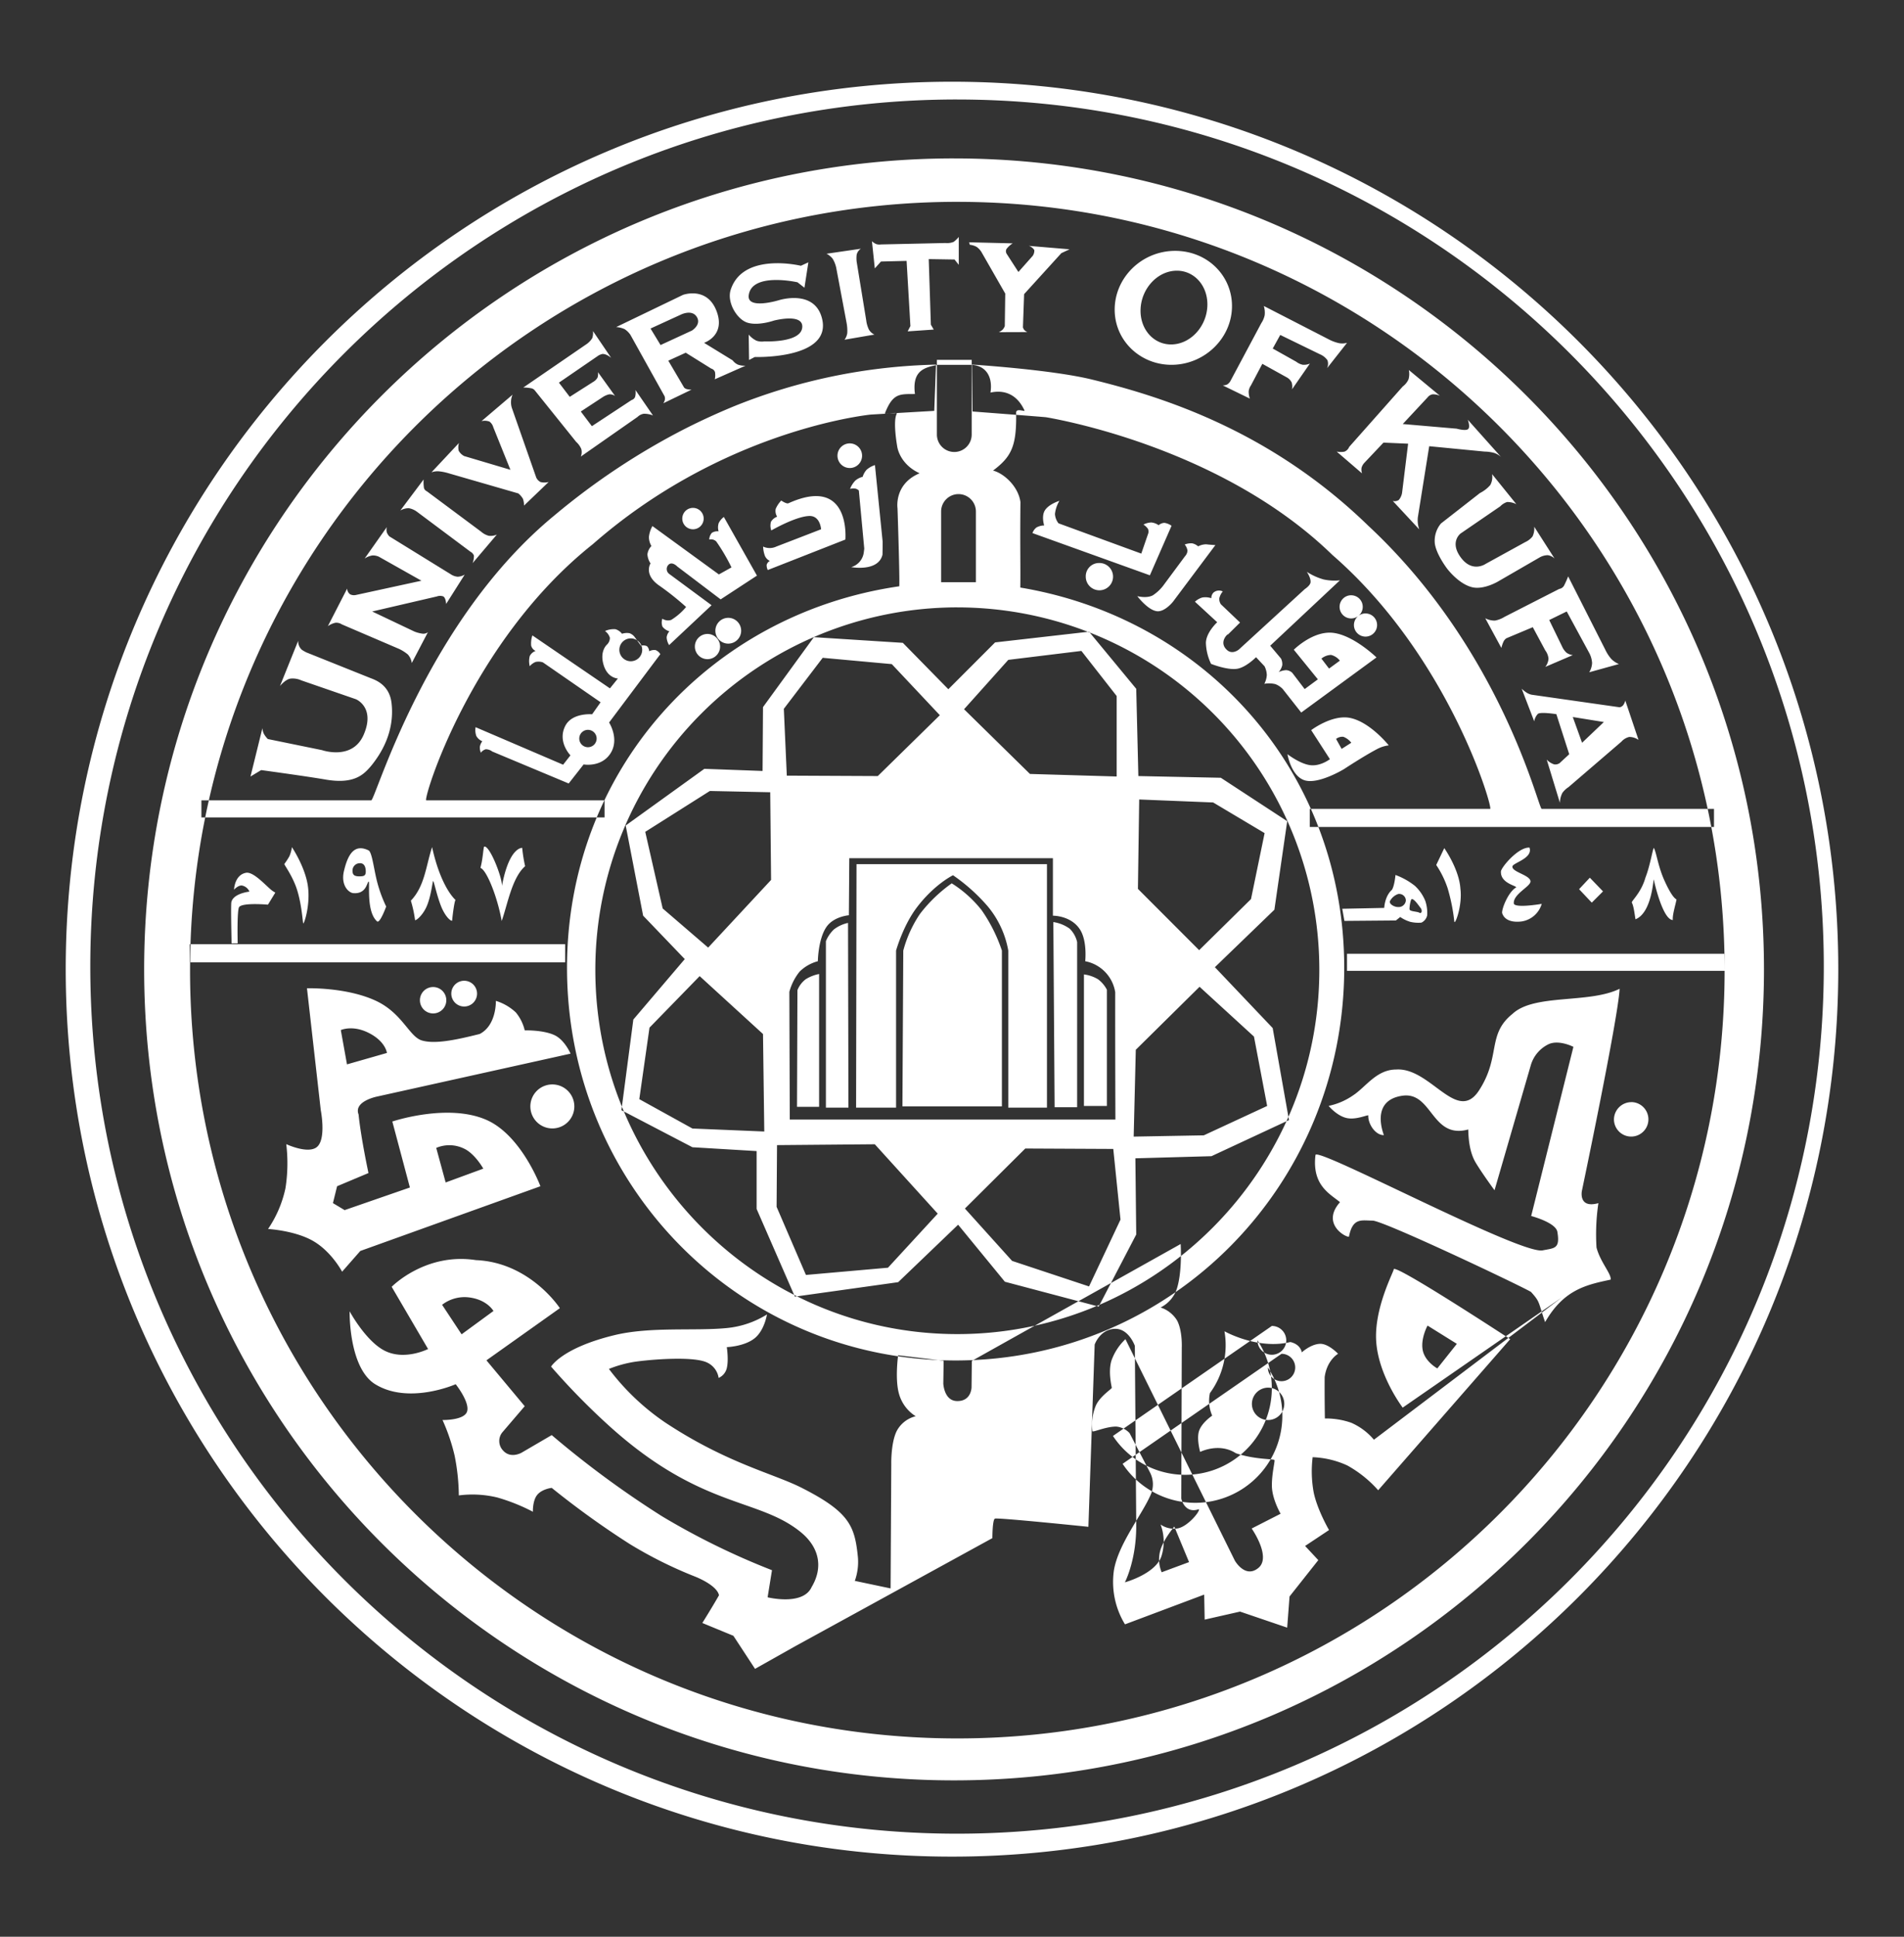<svg xmlns="http://www.w3.org/2000/svg" width="600" height="610" viewBox="0 0 600 610">
  <rect x="0" y="0" width="600" height="610" fill="#333333" stroke="none"/>
  <defs>
    <style>
      .cls-1 {
        fill: #fff;
        fill-rule: evenodd;
      }
    </style>
  </defs>
  <path class="cls-1" d="M300,25.739c154.248,0,279.291,125.142,279.291,279.513S454.248,584.766,300,584.766,20.709,459.623,20.709,305.252,145.752,25.739,300,25.739Zm1.589,5.6c150.848,0,273.135,122.272,273.135,273.1s-122.287,273.1-273.135,273.1S28.455,455.265,28.455,304.435,150.741,31.334,301.589,31.334Zm-0.94,18.559c140.957,0,255.224,114.359,255.224,255.427S441.606,560.747,300.649,560.747,45.426,446.389,45.426,305.32,159.693,49.893,300.649,49.893Zm1.03,13.678c133.538,0,241.791,108.34,241.791,241.983S435.217,547.538,301.679,547.538,59.888,439.2,59.888,305.554,168.142,63.571,301.679,63.571Zm3.734,51.329s1.1,0.016,1.606.093c3.9,0.6,5.837,3.921,5.105,8.653,4-.891,8.226.219,10.719,5.632,0.27,0.536-2.658-.921-2.632.725,0.158,10.312-1.336,13.761-7.271,18.2,3.571,0.96,7.975,5.09,8.629,9.917-0.149,14.678.054,20.181-.045,26.934q1,0.167,2,.348C381.09,195.938,423.6,244.156,423.6,304.815c0,68.306-54.209,123.679-122.461,123.679S178.682,373.121,178.682,304.815c0-62.239,44.91-111.5,104.7-120.158,0.188-2.647-.556-24.6-0.556-24.6s-1.155-7.594,6.965-10.994c-6.364-2.921-7.04-8.358-7.04-8.358s-1.454-7.949-.175-10.344c0.435-.814-3.936.378-3.684-0.257,2.5-6.306,4.623-5.977,9.427-6-0.741-5.955,1.574-7.749,4.889-8.678,0.725-.2,2.3-0.52,2.3-0.52Zm-3.734,76.4A114.12,114.12,0,0,1,415.753,305.465c0,63.051-51.072,114.725-114.074,114.725S187.605,368.516,187.605,305.465A114.12,114.12,0,0,1,301.679,191.3ZM424.474,300.4h119v5.369h-119V300.4Zm-11.731-45.632H469.59c0.994,0-12.788-47.9-49.742-80-33.567-32.623-83.123-42.135-90.152-43.345-0.551-.095-23.229-1.82-23.229-1.82l-0.154-14.781s24.9,1.581,37.658,4.686c22,5.353,56.182,15.946,87.2,46.07,42.21,39.321,53.614,89.188,54.654,89.188h54.3v5.7H412.743v-5.7ZM59.782,297.385H178.106v5.7H59.782v-5.7Zm3.687-45.3h53.509c1.315,0,17.2-56.549,57.916-89.9a219.913,219.913,0,0,1,40.758-27.037c5.341-2.714,10.543-5.078,15.513-7.133a180.3,180.3,0,0,1,63.8-13.17l-0.56,14.564s-19.812,1.141-20.24,1.191c-5.738.676-48.449,6.731-87.326,40.773-38.575,30.636-53.7,80.708-52.509,80.708h56.18v5.369H63.469v-5.369ZM316.663,403.7l-14.735-17.965-18.888,18.1-32.552,4.558-12.057-27.617V362.544L218.2,361.337l-22.371-11.664,3.75-28.556,16.209-19.037L202.665,288.4,197.172,260l24.783-17.847,18.352,0.671,0.134-20.11,16.033-22.029,28.039,1.785,14.334,14.613,14.735-14.747,29.606-3.374,14.868,17.987,0.67,27.483,25.988,0.537,20.92,13.674-4.041,27.886-18.754,18.1L401.057,323.8l5.135,28.98-24.425,11.373-23.979.671,0.268,24-11.832,22.7m-86.969-204.34,21.775,1.99,15.138,16.088L276.61,244.431l-28.667-.134-0.938-21.048Zm-16.537,42.344-19.022-.4-20.362,12.87,5.493,24.132L223.16,298.46l19.826-21.316Zm-22.237,57.916-15.807,16.222-3.215,22.524,16.745,9.25,22.639,0.939-0.4-30.7Zm24.38,53.225-0.133,19.439,9.243,21.451,25.854-2.279L295.5,382.251,275.672,360.4Zm59.21,19.975,14.869,16.491,24.247,8.044,9.913-21.049-2.277-22.255-27.73-.134Zm53.182-22.657,22.1-.4,19.96-9.25-4.153-21.853-17.147-15.686-20.094,19.842Zm20.629-58.721-19.29-19.305,0.4-28.154,23.309,0.939,16.209,9.652-4.287,20.781Zm-25.988-54.7V219.227l-11.118-14.211-23.041,2.815L303.8,223.383l20.764,20.378Zm-84.26,25.74H331.8v18.1s5.69-.078,8.535,4.357c2.344,3.655,1.646,9.988,1.646,9.988a11.805,11.805,0,0,1,9.454,9.772c-0.035,14.79.057,40.1,0.057,40.1H248.88l-0.134-40.22A17.169,17.169,0,0,1,252,306a12.885,12.885,0,0,1,5.724-3.251s0.081-6.9,2.669-10.733c2.283-3.38,7.11-3.746,7.11-3.746Zm2.278,1.877h60.013v76.686h-12.19V299.4a29.9,29.9,0,0,0-6.445-13.9,57.087,57.087,0,0,0-10.97-9.833s-5.844,2.823-11.4,10.142c-4.356,5.732-6.545,13.588-6.545,13.588v49.47H269.778Zm14.467,76.284h31.346V299.4a49.645,49.645,0,0,0-6.407-12.754,37.191,37.191,0,0,0-9.4-8.429,46.453,46.453,0,0,0-9.991,9.6,38.12,38.12,0,0,0-5.28,11.587Zm-17.013.4h-7.1v-52.42a10.417,10.417,0,0,1,2.569-3.753,11.3,11.3,0,0,1,4.4-2.012Zm-9.243-42.1V348.6h-6.965l0.133-36.734a8.041,8.041,0,0,1,2.617-3.448A12.523,12.523,0,0,1,258.123,306.772Zm74.213,41.963h7.1V296.717a8.608,8.608,0,0,0-2.344-4.21,11.714,11.714,0,0,0-5.158-2.091Zm9.243-41.829v41.427h7.234v-36.6a9.711,9.711,0,0,0-2.772-3.28A11.43,11.43,0,0,0,341.579,306.906Zm81.4-20.673,13.224-.273s0.136-3.684,2.454-5.731c0.818-1.364,1.091-4.638,1.091-4.638a21.915,21.915,0,0,1,6.123,3.424,13.23,13.23,0,0,1,3.284,4.762,11.92,11.92,0,0,1,.587,4.51,3.32,3.32,0,0,1-1.814,2.311,10.984,10.984,0,0,1-3.548-.259,11.4,11.4,0,0,1-3.133-1.514l-1.363,1.091-16.224.137Zm17.587-4.639a2.085,2.085,0,0,1,2.454,2.046,2.278,2.278,0,0,1-2.454,2.047c-1.356,0-3.114-1.129-2.454-2.047A4.6,4.6,0,0,1,440.563,281.594Zm4.272,1.608c0.756-.231,2.278,2.088,2.817,2.758,0.661,0.821.328,1.924-.354,1.525-0.791-.462-3.113-0.339-3.125-1.14C444.157,285.179,444.583,283.279,444.835,283.2Zm37.148-16.229c-3.463-.231-8.773,6.008-9,7.471-0.231,3.851,5.156,4.544,4.771,5.083-2.539,1.464-4.617,6.932-4.386,8.087,1.077,3.235,5.31,2.7,6.079,2.619a7.814,7.814,0,0,0,6.387-5.545s-8,1.386-8.772,0c-0.462-3,5.31-5.469,5.233-7.086-0.077-2-5.926-2.927-5.695-4.7C476.75,271.748,483.137,270.362,481.983,266.973Zm33.4,22.567c-0.231-1.232-.538-4.159-1.154-5.237-0.209-.5,2.94-3.065,4.284-7.882,1.461-3.68,2.216-8.694,2.642-9.371,0.846,1.463,1.3,5.785,3.395,10.394,1.487,3.277,2.761,5.318,3.761,5.857-0.231,1.387-1.378,5.007-1.154,6.47-3.152,0-5.848-11.861-6-12.708S520.69,287.46,515.38,289.54Zm-14.39-13.093-3.386,3.619,4,4.237,3.54-3.543Zm-45.864-9.32-2.539,5.314a30.14,30.14,0,0,1,3.587,7.3,58.794,58.794,0,0,1,2.107,10.49c0.154,1.386,2.617-5.006,1.924-10.321C459.82,273.751,455.126,267.127,455.126,267.127Zm-290.573-.077a44.636,44.636,0,0,0,.923,5.777c-4.155,3.62-5.54,12.092-7.387,17.252-1.352-7.642-4.771-16.1-6.695-16.713,0.77-2.85.847-5.854,1.154-6.7,1.693-.616,5.772,9.782,5.618,12.4C160.475,266.665,164.553,267.05,164.553,267.05Zm-21.008,16.4s-4.54-3.7-7.388-16.636c-1.923,5.853-2.308,12.323-6.694,16.867a37.349,37.349,0,0,1,1.308,6.008c-0.155.621,2.2-.932,3.622-4.08,1.4-3.1,1.881-7.784,2.072-8.089,0.213-.341,1.141,4.506,2.575,8.041,1.159,2.858,2.808,4.539,3.428,4.436C142.7,287.537,143.237,283.763,143.545,283.455Zm-21.855,2.08a42.484,42.484,0,0,1-2.791-7.543c-1.093-4.163-1.6-9.215-2.672-10.1-4.31-2.156-6.464.77-7.772,6.162-1.155,4.313,1,6.855,2.693,7.24,4.309,0.462,4.463-3.389,5-3.62s-0.924,9.4,2.693,12.554C119.767,290.849,121.69,285.535,121.69,285.535Zm-8.25-13.655c1.4,0,1.815,1.284,1.815,2.646s-0.654,1.5-2.057,1.5-2.116-.379-2.116-1.74A2.3,2.3,0,0,1,113.44,271.88Zm-21.453-5.061a11.011,11.011,0,0,1-.8,2.879,22.535,22.535,0,0,1-1.589,2.435c-0.072.254,2.312,3.352,3.749,7.375,1.617,4.528,2.014,10.449,2.177,11.264,0.157,0.788,2.456-5.857,1.432-12.087C95.98,272.735,91.987,266.819,91.987,266.819Zm-18.238,13.4s0.13-4.644,3.771-5.314c2.166-.4,5.636,3.381,7.786,5.259a7.96,7.96,0,0,0,1.449.98l-2.322,3.8s-8.03-.716-9.081.757c-0.723,1.013-.457,11.435-0.457,11.435l-1.914.027s-0.3-12.028-.077-13.016c0.616-2.773,5.695-3.312,5.695-3.312a3.218,3.218,0,0,0-2.078-1.849C75.25,278.526,73.749,280.22,73.749,280.22Zm344.948,68.1a20.984,20.984,0,0,0,7.695-3.317c4-2.606,7.352-8.119,13.554-8.133,10.847-.744,19.2,17.3,26.151,6.543s2.378-17.547,10.55-24.091c6.835-6.394,24.071-3.123,33.729-7.881-0.445,9.22-11.887,63.647-11.887,63.647s-1.188,5.651,5.2,3.866a66.792,66.792,0,0,0-.594,13.979c1.188,4.61,4.754,8.327,4.457,10.112-7.726,1.636-14.762,3.145-20.653,13.384-2.229-6.4-1.486-6.246-4.458-9.518-3.566-2.082-46.508-22.455-49.926-22.455s-6.241-1.041-7.429,5.057c-0.92.317-8.887-4.035-2.823-10.856-2.972-2.528-8.916-5.205-7.727-14.871,0.446-2.677,64.636,31.526,71.62,30.039,3.714-.743,5.5-0.446,4.606-5.8-0.446-2.974-8.254-5.019-8.254-5.019l13.306-53.274s-4.416-2.3-7.734-.881a10.671,10.671,0,0,0-5.723,6.777l-11.4,39.27s-3.708-5.026-5.884-8.613c-1.854-3.056-2.325-7.04-2.393-10.529-11.675,3.156-11.271-12.092-20.866-10.619-10.3,1.58-5.68,12.3-5.732,12.4-2.823,0-5.052-3.717-4.9-6.245-0.78,0-4.168,1.529-6.965.821C421.152,351.343,418.7,348.323,418.7,348.323Zm95.469-1.189a5.429,5.429,0,1,1-5.573,5.428A5.5,5.5,0,0,1,514.166,347.134ZM492.249,408.55m-0.149.149-50.074,34.649s-7.609-9.951-8.347-20.828c-0.709-10.437,5.451-21.8,5.524-22.744,0.148-1.933,36.7,22.009,36.7,22.009L434.3,469.372a36.941,36.941,0,0,0-9.7-7.794,28.612,28.612,0,0,0-10.952-2.616,36.737,36.737,0,0,0,.333,11.115c1.164,5.564,4.834,11.828,4.834,11.828l-7.544,5.014,4.161,4.461-9.064,11.451-0.743,9.815-14.859-5.056-11.144,2.528-0.149-7.882-24.963,9.369a25.636,25.636,0,0,1-3.492-16.968c1.331-8.172,8.638-17.251,11.459-23.553a8.148,8.148,0,0,0-.155-7.466l-6.362-12.235a6.516,6.516,0,0,0-4.173-2.063c-3.257-.039-7.363,1.88-7.529,1.463a15.8,15.8,0,0,1,1.1-8.149c1.355-2.944,4.989-5.166,4.989-5.532s-1.191-4.8-.135-8.472a17.185,17.185,0,0,1,4.444-6.845l34.472,69.744s3.121,5.5,7.133,2.528c4.754-3.271-1.829-12.636-1.829-12.636l9.117-4.648s-2.682-4.6-2.744-8.741c-0.058-3.855,1.02-7.819.805-8.178-0.232-.385-6.346-0.142-12.174-2.153-5.307-3.416-11.239-.4-11.239-0.4s-1.133-4-.387-6.484c0.812-2.709,4.186-4.944,4.186-4.944a11.6,11.6,0,0,1-.717-7.1,25.512,25.512,0,0,0,4.582-19.475s10.443,5.9,20.764,3.389c3.34,0.76,3.6,3.26,3.6,3.26s2.738-2.539,5.661-2.693c2.715-.143,5.78,3.139,5.78,3.139s-3.485,1.945-4.228,7.3c-0.053,6.132.068,13.071,0.068,13.071a24.3,24.3,0,0,1,8.315,1.354,19.689,19.689,0,0,1,7.138,5.338Zm-91.308,8.922a4.536,4.536,0,1,1-4.532,4.536A4.534,4.534,0,0,1,350.718,452.27Zm3.046,8.774a4.313,4.313,0,1,1-4.309,4.313A4.311,4.311,0,0,1,353.764,461.044Zm-31.783-34.579s0.565,8.514-1.188,14.052a10.177,10.177,0,0,1-5.14,5.939,9.515,9.515,0,0,1,5.206,4.1c1.73,3.276,1.475,8.547,1.475,8.547l-0.155,47.518s0.989,4.948,5.537,3.365c0.5,0.6-3.5,5.5-6.69,6.051a7.374,7.374,0,0,1-5.373-1.226,15.226,15.226,0,0,1,.25,10.056c-1.935,5.556-11.5,8.156-11.5,8.156s3.668-6.989,3.581-18.092c-0.176-22.46-.441-56.4-0.441-56.4s-1.977-5.671-6.526-5.344-6.131,4.948-6.131,4.948l-1.977,57.4s-28.675-2.969-29.467-2.573-0.791,6.136-.791,6.136L250.59,518.5l-12.656,7.125-6.821-10.412-9.791-4.036s3.281-5.238,5.251-8.732c-0.674-3.283-7.624-5.915-7.624-5.915a133.051,133.051,0,0,1-20.438-10.181,272.727,272.727,0,0,1-24.651-17.726s-3.1.344-4.6,2.248c-1.465,1.856-1.329,5.273-1.329,5.273a59.508,59.508,0,0,0-11.182-4.483A33.173,33.173,0,0,0,144.591,471a67.536,67.536,0,0,0-1.327-12.524,60.882,60.882,0,0,0-3.814-11.227s6.7,0.143,7.7-2.576c1.073-2.915-3.55-8.7-3.55-8.7s-15.114,6.694-25.743-.239c-8.036-5.521-7.679-22.72-7.679-22.72s5.179,9.6,11.251,12.514c6.284,3.019,13.469-.639,13.469-0.639l-11.47-19.594s10.59-10.873,26.551-8.406c17.064,0.7,26.449,15.135,26.449,15.135l-23.138,16.428,12.063,14.448-7.119,8.313a4.334,4.334,0,0,0,.3,5.648c2.386,2.681,5.827.685,5.827,0.685L173.86,452a304.794,304.794,0,0,0,34.777,25.579,230.5,230.5,0,0,0,34.636,16.975l-1.378,8.534s11.171,2.778,13.878-3.243c3.684-6.166,2.431-12.5-3.441-17.287-13.245-10.8-31.059-7.346-59.539-32.713a219.3,219.3,0,0,1-19.131-19.418s3.4-5.9,20.016-9.917c11.33-2.736,25.377-1.24,35.267-2.219A29.207,29.207,0,0,0,241.691,414s-0.784,4.979-3.84,7.465c-3.265,2.655-8.817,2.827-8.817,2.827s0.653,4.146-.03,6.722a4.5,4.5,0,0,1-2.54,2.976,6.413,6.413,0,0,0-3.583-4.815c-4.293-2.133-18.062-.969-22.871-0.26a37.279,37.279,0,0,0-8.124,2.245,74.67,74.67,0,0,0,17.778,16.9c19.45,12.841,34.076,16.027,43.011,20.567,15.163,7.7,16.7,12.109,17.687,21.949a17.827,17.827,0,0,1-.985,7.339l11.273,2.375,0.216-39.26s-0.152-6.688,1.76-10.409a9.275,9.275,0,0,1,5.934-4.562,12.191,12.191,0,0,1-5.251-7.01c-1.347-4.67-.286-12.189-0.286-12.189l14.347,1.712-0.109,7.195s0.217,5.335,4.184,5.506c4.669,0.2,4.715-4.319,4.715-4.319l0.09-8.323ZM170.3,373.62l-56.757,20.386-5.735,6.531s-3.334-6.353-9.178-9.7c-5.724-3.281-14.157-3.756-14.157-3.756a36.237,36.237,0,0,0,5.483-12.838,50.532,50.532,0,0,0,.252-13.882s7.169,3.363,9.837.74c2.768-2.72,1.04-11.428,1.04-11.428l-4.351-38.4s12.386-.393,21.68,3.92c8.355,3.877,10.555,11.32,14.51,12.508s10.294-.027,18.257-2.042c5.359-2.769,5.078-10.428,5.078-10.428a16.148,16.148,0,0,1,6.273,3.622,13.833,13.833,0,0,1,2.824,5.681s5.681-.194,9.342,1.48c3.235,1.48,5.095,5.843,5.095,5.843l-60.712,13.459s-7.753,1.431-6.08,5.719c0.717,7.262,3.113,18.427,3.113,18.427l-9.888,4.157-1.313,5.313,3.686,2.208,20.567-7.125-5.537-20.782s17.412-5.861,29.633-.523C164.318,357.541,170.3,373.62,170.3,373.62Zm-18-5.542s-2.681-4.835-6.239-6.39a10.517,10.517,0,0,0-8.593-.142l2.967,10.886Zm21.753-26.522a6.928,6.928,0,1,1-6.922,6.928A6.925,6.925,0,0,1,174.057,341.556ZM146.272,308.9a4.057,4.057,0,1,1-4.054,4.057A4.056,4.056,0,0,1,146.272,308.9Zm-9.789,1.979a4.157,4.157,0,1,1-4.153,4.156A4.154,4.154,0,0,1,136.483,310.878Zm-53.79-81.544-3.757,15.24,3.364-2.026s13.994,1.9,20.375,2.993c7.554,1.292,10.807-.778,12.84-2.756a20.682,20.682,0,0,0,1.841-2.07c2.316-2.958,7.134-9.871,6.023-19.314-0.692-5.876-5.325-7.308-6.688-7.854l-20.132-8.061a10.865,10.865,0,0,1-1.482-.865,3.61,3.61,0,0,1-1.111-2.8L88.23,216.073s1.738-2.156,3.366-2.342a6.625,6.625,0,0,1,3.358.56l17.2,5.938s6.221,2.515,2.435,11.223c-3.556,8.178-13.114,4.809-13.114,4.809l-17.065-3.49a7.564,7.564,0,0,1-1.252-1.638A4.664,4.664,0,0,1,82.693,229.334Zm47.067-20.5a5.02,5.02,0,0,0-1.24-2.7A13.1,13.1,0,0,0,125.8,204.4l-18.09-7.752a3.138,3.138,0,0,0-2.018-.5,6.562,6.562,0,0,0-2.372,1.064l6.079-11.83a2.318,2.318,0,0,0,.954,1.814,2.767,2.767,0,0,0,1.747.214l20.713-4.507-13.4-7.549a4.335,4.335,0,0,0-2.169-.393,6.276,6.276,0,0,0-2.333.956L121.9,166a3.464,3.464,0,0,0-.014,1.663,3.953,3.953,0,0,0,.8,1.267l19.362,11.943a4.65,4.65,0,0,0,2.183.774,4.747,4.747,0,0,0,2.207-.662l-5.853,9.239s-0.061-1.867-.878-2.364a2.913,2.913,0,0,0-2.049,0l-20.375,4.733,13.283,6.309a10.369,10.369,0,0,0,2.655.688,2.4,2.4,0,0,0,1.623-.463Zm-3.6-48.05a5.479,5.479,0,0,1,2.633-.731,6.317,6.317,0,0,1,2.566,1.1l16.889,12.616a2.327,2.327,0,0,1,1.093,1.218,6.179,6.179,0,0,1-.418,2.388l7.652-9.011a4.743,4.743,0,0,1-2.552.389,5.97,5.97,0,0,1-2.4-1.29l-17.111-12.732a1.6,1.6,0,0,1-.916-1.063,12.458,12.458,0,0,1-.1-2.655Zm9.814-12.024a5.683,5.683,0,0,1,2.294-.318,16.254,16.254,0,0,1,3.222.656l21.839,6.309a6.136,6.136,0,0,1,1.447,1.663,5.942,5.942,0,0,1,.354,2.168l7.767-7.436a5.054,5.054,0,0,1-2.562.017,2.934,2.934,0,0,1-1.378-1.482L161.3,128.477a5.973,5.973,0,0,1,.225-4.169l-9.794,8.338a4.192,4.192,0,0,1,2.523.143,3.312,3.312,0,0,1,1.192,1.772l5.4,13.408-14.588-4.333a4.264,4.264,0,0,1-1.7-1.642,4.686,4.686,0,0,1,.077-2.475Zm47.058-4.961a3.8,3.8,0,0,0,.147-2.377,6.316,6.316,0,0,0-1.611-2.243l-12.948-16.108a1.916,1.916,0,0,0-1.241-.78,12.426,12.426,0,0,0-2.474-.234l20.037-13.746a6.567,6.567,0,0,0,1.689-1.8,5.144,5.144,0,0,0,.225-2.253l5.741,8.45s-1.624-1.43-2.917-1.189a5.292,5.292,0,0,0-1.039.422l-12.507,8.577,3.405,4.471,7.43-4.732a3.418,3.418,0,0,0,1.348-1.374,3.982,3.982,0,0,0,.115-1.668l5.4,7.513a2.816,2.816,0,0,0-1.936-.514,6.4,6.4,0,0,0-2.116.964l-6.754,4.431,3.489,4.619,12.5-8.225a1.753,1.753,0,0,0,1.106-.933,5.437,5.437,0,0,0,.132-2.222l5.516,8a7.475,7.475,0,0,0-2.924-.527,3.522,3.522,0,0,0-1.917.978Zm26-16.785a3.6,3.6,0,0,0,.491-1.138,2.257,2.257,0,0,0-.1-1.082l-10.745-19.3a6.372,6.372,0,0,0-1.839-1.824,7.644,7.644,0,0,0-2.664-.655l21.051-10.14s7.494-2.769,10.53,4.98c3.076,7.85-3.889,10.118-3.889,10.118l9.006,5.521a4.44,4.44,0,0,0,1.629,1.336,6.237,6.237,0,0,0,2.424.354l-9.682,4.281a5.842,5.842,0,0,0,.068-2.276,1.741,1.741,0,0,0-1.193-1.1l-8.024-5L210.6,113.6l4.979,8.468a1.827,1.827,0,0,0,.839.485,6.794,6.794,0,0,0,1.5.174Zm27.017-13.633-0.112-8a7.458,7.458,0,0,0,2.426,1.92,5.182,5.182,0,0,0,2.527.221s11.811,0.573,11.932-4.619c0.1-4.337-9-1.916-9-1.916s-4.726,1.652-8.14.684c-2.905-.823-4.581-4.289-4.581-4.289s-1.8-3.151-.843-6.1c3.888-12.015,22.124-7.574,22.124-7.574l2.359-1.085-1.238,8-2.187-1.713s-14.4-3.264-15.374,4.079c-0.616,4.652,9.456,1.577,9.456,1.577s11.117-3.6,13.588,5.53c3.559,13.15-21.154,12.35-21.154,12.35ZM266.125,107a4.525,4.525,0,0,0,.87-2.09,13.324,13.324,0,0,0-.219-3.246L263.511,84.31a9.154,9.154,0,0,0-1.154-2.868,6,6,0,0,0-1.885-1.526l10.807-1.577a3.134,3.134,0,0,0-1.316,1.864,8.965,8.965,0,0,0,.078,2.755l2.926,17.914a9.21,9.21,0,0,0,.851,2.942,3.931,3.931,0,0,0,1.738,1.565Zm19.9-2.632,0.867-1.673-1.2-20.523-8.074.2-1.945,2.165-0.9-8.563a4.7,4.7,0,0,0,1.317.885,3.112,3.112,0,0,0,1.5.129l20.375-.451a5.35,5.35,0,0,0,2.572-.364,9.218,9.218,0,0,0,1.593-1.551v8.788L300.8,81.736l-8.131-.13,0.67,20.653,0.906,1.543ZM305.613,77.1a5.284,5.284,0,0,1,2.2.694,5.48,5.48,0,0,1,1.516,1.672l7.448,13L316.635,102.7a3.32,3.32,0,0,1-.682,1.124,4.338,4.338,0,0,1-1.2.8l8.985-.032a3.051,3.051,0,0,1-.943-0.647,2.377,2.377,0,0,1-.441-0.848l0.37-10.458,11.733-12.905,2.592-1.213-12.861-1.083a3.069,3.069,0,0,1,1.75,1.334,2.887,2.887,0,0,1-.512,1.821l-4.5,5.07-3.715-5.746a1.581,1.581,0,0,1-.075-1.443,7.127,7.127,0,0,1,1.989-1.825l-13.733-.338Zm64.492,1.914c10.476-.124,18.554,8.135,18.112,18.149-0.428,9.7-8.741,17.518-18.629,17.736-9.944.218-18.167-7.316-18.32-17.106C351.11,87.682,359.567,79.138,370.105,79.013Zm0.292,6.255c5.813-.28,10.324,4.689,10.075,11.1S375.31,108.2,369.5,108.478s-10.324-4.689-10.075-11.1S364.584,85.548,370.4,85.268Zm27.861,11.1a7.163,7.163,0,0,1,.273,2.92,7.062,7.062,0,0,1-1.061,2.488l-9.8,18.354a3.306,3.306,0,0,1-.912.935,3.1,3.1,0,0,1-1.444.316l8.555,4.168a6.382,6.382,0,0,1-.372-2.359,4.115,4.115,0,0,1,.71-1.809l3.586-6.793,7.783,4.314a3.659,3.659,0,0,1,1.469,1.575,4.6,4.6,0,0,1,.107,2.143l5.629-8.112a4.687,4.687,0,0,1-2.242.38,4.865,4.865,0,0,1-2.036-.944l-7.43-4.169,2.364-4.281,12.5,6.084a5.5,5.5,0,0,1,2.364,1.86,3.294,3.294,0,0,1-.113,2.534l6.3-8a5.713,5.713,0,0,1-2.494.117,12.958,12.958,0,0,1-2.909-1.019Zm45.7,20.168a5.95,5.95,0,0,1-.113,2.971,5.746,5.746,0,0,1-1.8,2.212l-16.886,19.041a2.651,2.651,0,0,1-1.493,1.495,6.369,6.369,0,0,1-2.446-.03l7.992,6.873a3.678,3.678,0,0,1-.135-1.835,3.956,3.956,0,0,1,.923-1.546l5.966-6.309,7.768,0.338-1.914,15.548a4.725,4.725,0,0,1-1,2.151,2.313,2.313,0,0,1-1.922.328l8.335,8.959a8.832,8.832,0,0,1-.434-3.793l3.581-22.4,17.449,1.69a11.866,11.866,0,0,1,3.078.443,5.978,5.978,0,0,1,2.1,1.247L462.536,132.2s0.92,2.4.044,2.994-3.534-.177-3.534-0.177l-17-1.465,7.88-8.45a2.482,2.482,0,0,1,1.574-.915,5.625,5.625,0,0,1,2.253.464Zm26.229,32.787a5.361,5.361,0,0,1-.548,3.424,10.54,10.54,0,0,1-3.28,2.547l-12.27,9.578a8.483,8.483,0,0,0-1.941,6.3c0.469,3.476,3.855,7.9,3.855,7.9s3.541,4.781,7.849,5.867c3.693,0.931,8.248-1.811,8.248-1.811l13.058-7.549a5.384,5.384,0,0,1,2.6-.723,3.943,3.943,0,0,1,2.127,1.061l-6.416-10.027a5.839,5.839,0,0,1-.524,3.068,6.251,6.251,0,0,1-2.29,1.776l-12.5,6.873s-4.048,2.837-7.641-1.794c-3.918-5.051-.239-7.783-0.239-7.783l12.5-8.563a5.175,5.175,0,0,1,2.139-1.352,6.234,6.234,0,0,1,2.926.676Zm-2.139,45.406a6.344,6.344,0,0,0,3.034.733,8.555,8.555,0,0,0,3.045-1.183l17.223-8.789a2.151,2.151,0,0,0,1.5-1,30.761,30.761,0,0,0,1.318-2.948l11.707,23.1a12.49,12.49,0,0,0,1.845,2.859,7.091,7.091,0,0,0,2.433,1.648l-9.343,2.592a6.232,6.232,0,0,0,.9-2.93,7.736,7.736,0,0,0-.9-3.155l-7.092-13.069-5.516,2.7,4.052,8.337a5.781,5.781,0,0,0,1.392,1.949,4.1,4.1,0,0,0,1.986.755l-8.668,3.719a4.842,4.842,0,0,0,1.013-2.592,5.179,5.179,0,0,0-1.013-2.591l-3.94-7.324-8.331,3.493a2.717,2.717,0,0,0-.926,1.113,11.252,11.252,0,0,0-.65,1.929Zm11.482,22.2a11.463,11.463,0,0,0,1.671,1.307,5.241,5.241,0,0,0,1.385.562l27.846,3.969a2.06,2.06,0,0,0,1.091-.668,4.451,4.451,0,0,0,.652-1.451l4.165,12.393a5.069,5.069,0,0,0-2.93-.934,4.782,4.782,0,0,0-2.473,1.5l-16.66,14.309a7.141,7.141,0,0,0-1.92,1.8,6.985,6.985,0,0,0-.782,3.158l-4.165-13.633a5.489,5.489,0,0,0,2.374,1.512,2.448,2.448,0,0,0,1.678-.385l3.04-2.817-4.053-12.619s-4.99-.79-5.83-0.085a4.65,4.65,0,0,0-1.149,2.339Zm19.024,17.014-2.926-8.113,9.793,1.578Zm-60.914.823s-5.858-7.361-12.186-8.647c-5.678-1.154-12.264,3.846-12.264,3.846l5.9,9.141s-2.963,2.324-6.267,1.882c-3.247-.435-7.112-3.451-7.112-3.451s1.161,7.043,5.548,8.267,12.259-3.558,12.259-3.558,6.087-4.013,10.269-6.228A10.659,10.659,0,0,1,437.644,234.76Zm-11.81-.831a5.842,5.842,0,0,0-2.486-1.868,3.192,3.192,0,0,0-2.312.668l1.753,3.139Zm4.521-40.722a3.648,3.648,0,1,1-3.691,3.648A3.67,3.67,0,0,1,430.355,193.207Zm-4.567-5.725a3.648,3.648,0,1,1-3.645,3.648A3.646,3.646,0,0,1,425.788,187.482Zm-18.067,17.151s6.078-6.107,12.458-5.306c6.49,0.815,13.59,7.731,13.59,7.731l-23.712,17.36-5.813-7.387a6.286,6.286,0,0,0-2.341-1.564,8.451,8.451,0,0,0-3.472-.1,6.854,6.854,0,0,0,.776-2.769,6.633,6.633,0,0,0-.711-2.75l-2.682-2.86s-3.116,3.184-5.938,3.644c-3.115.507-8.237-1.544-8.237-1.544a16.4,16.4,0,0,1-1.624-6.628c0.069-3.307,3.562-6.485,3.562-6.485l-7.013-6.463a5.791,5.791,0,0,1,2.319-1.329,6.06,6.06,0,0,1,2.848.22,2.416,2.416,0,0,1,.644-1.736,2.632,2.632,0,0,1,2.955-.387,5.228,5.228,0,0,0-1.1,2.18,3.068,3.068,0,0,0,.5,1.852l6.048,5.756-4.167,4.12c1.649-1.63-3.177,1.616.049,4.527,1.734,1.565,3.749-.152,3.749-0.152l20.76-19.022s1.684-1.075,1.817-2.1c0.182-1.405-1.171-3.344-1.171-3.344a19.486,19.486,0,0,0,5.261,2.393,16.064,16.064,0,0,0,5.165.285l-21.959,20.592,3.413,4.063a4.019,4.019,0,0,1,.386,2.068,5.11,5.11,0,0,1-1.124,2.179,6.112,6.112,0,0,1,2.369-.612,3.18,3.18,0,0,1,1.875.8l3.939,5.161,4.156-3.067Zm11.1,5.934-2.4-3.139a5.015,5.015,0,0,1,3.04-1.16,5.141,5.141,0,0,1,2.773,1.806ZM383,171.683l-13.357,17.831s-2.634,3.35-5.145,2.985c-2.863-.416-6.112-4.74-6.112-4.74s2.891,0.8,4.9-.256a13.352,13.352,0,0,0,3.219-2.976l6.919-9.326a2.87,2.87,0,0,0,.785-1.758,3.893,3.893,0,0,0-.877-1.936,5.292,5.292,0,0,1,2.394-.368,4.139,4.139,0,0,1,1.839.939,5.57,5.57,0,0,1,2.561-.641C381.066,171.563,383,171.683,383,171.683ZM369.183,165.6L362.356,181.2l-37-13.3a3.787,3.787,0,0,1,1.277-1.777,5.178,5.178,0,0,1,2.414-.624s-0.934-2.879.21-4.729c1.25-2.021,4.588-3.028,4.588-3.028a10.267,10.267,0,0,0-1.4,4.15,5.287,5.287,0,0,0,1.113,2.927l26.091,9.545,2.224-6.455a2.427,2.427,0,0,0-.09-1.287,4.807,4.807,0,0,0-1.458-1.4,5.768,5.768,0,0,1,2.466-.664,4.7,4.7,0,0,1,2.32.864,2.941,2.941,0,0,1,1.816-.738A5.067,5.067,0,0,1,369.183,165.6Zm-22.974,11.728a4.3,4.3,0,1,1-4.059,4.293A4.182,4.182,0,0,1,346.209,177.325Zm-70.49-30.842,2.418,24.04s0.006,2.809-.043,4.188c-1.329,5.491-9.849,3.906-9.849,3.906a5.54,5.54,0,0,0,3.967-4.709c0.052-.374.141-1.115,0.141-1.115l-1.707-18.313a2.616,2.616,0,0,0-1.033-.579,4.98,4.98,0,0,0-1.737.062,7.951,7.951,0,0,1,1.658-2.6,5.694,5.694,0,0,1,2.313-1.185,5.845,5.845,0,0,1,1.23-2.208A7.29,7.29,0,0,1,275.719,146.483Zm-7.935-6.833a3.878,3.878,0,1,1-3.875,3.878A3.876,3.876,0,0,1,267.784,139.65ZM244.9,162.735a3.351,3.351,0,0,1-.456-2.463,8.935,8.935,0,0,1,1.745-2.622s1.643,1.14,2.273.856C268.2,149.6,266.4,169.937,266.4,169.937l-24.45,9.6a3.228,3.228,0,0,1-.351-1.679,2.08,2.08,0,0,1,1-1.184,3.217,3.217,0,0,1-1.532-1.543,9.446,9.446,0,0,1-.591-2.981,4.9,4.9,0,0,0,4.18-.01c6.162-2.365,14.089-5.438,14.089-5.438s-0.242-4.267-3.687-4.186c-4.3.1-12,4.555-12,4.555a4.464,4.464,0,0,1-.092-2.757A3.86,3.86,0,0,1,244.9,162.735Zm-26.526-2.77a3.37,3.37,0,1,1-3.368,3.37A3.369,3.369,0,0,1,218.376,159.965Zm11.118,34.627a4.063,4.063,0,1,1-4.06,4.063A4.062,4.062,0,0,1,229.494,194.592Zm-6.551,5.079a3.971,3.971,0,1,1-3.967,3.971A3.969,3.969,0,0,1,222.943,199.671Zm3.506-32.319a4.5,4.5,0,0,1,.023-2.577,5.417,5.417,0,0,1,1.638-1.948L238.536,181.3l-11.441,7.48L213.44,178.433s-1.777-1.885-2.946-.368a1.911,1.911,0,0,0,.362,2.676l13.379,9.881L210.856,203.18a5.217,5.217,0,0,1-.781-2.4,3.392,3.392,0,0,1,.874-1.94,4.249,4.249,0,0,1-2.173-1.449,3.621,3.621,0,0,1-.042-2.522,3.212,3.212,0,0,0,2.774.381,19.225,19.225,0,0,0,4.7-4.074,88.187,88.187,0,0,0-8.242-6.585c-5.312-3.528-2.967-7.136-2.967-7.136a5.858,5.858,0,0,1-.979-2.848,4.634,4.634,0,0,1,1.258-2.635,5.712,5.712,0,0,1-.79-2.848,8.969,8.969,0,0,1,1.109-3.434l20.944,15.236,3.968-2.216a59.878,59.878,0,0,0-4.785-8.155,2.364,2.364,0,0,0-2.227-.618,3.459,3.459,0,0,1,.836-2.117A3.3,3.3,0,0,1,226.449,167.352Zm-35.8,31.4a6.809,6.809,0,0,1,3.307-.573,4.125,4.125,0,0,1,2.056,1.434,4.886,4.886,0,0,1,2.365-.179,3.441,3.441,0,0,1,1.591,1.164l2.03,2.771a2.863,2.863,0,0,1,1.867.153,2.417,2.417,0,0,1,.716,1.6,3.379,3.379,0,0,1,2.007-.375,3.033,3.033,0,0,1,1.5,1.3l-16.146,21.516s3.48,5.378.275,9.972c-2.942,4.216-8.3,3.232-8.3,3.232l-4.706,6L155.128,236.7a3.476,3.476,0,0,0-2.037-.714,2.893,2.893,0,0,0-1.561,1.084,4.2,4.2,0,0,1-.308-1.92,3.989,3.989,0,0,1,.769-1.681,3.924,3.924,0,0,1-1.881-1.641,5.526,5.526,0,0,1-.241-2.792l27.587,11.82,2.307-2.955s-4.168-4.215-1.655-9.226c2.148-4.283,8.483-3.7,8.483-3.7l2.675-3.786L171.09,208.628a4.179,4.179,0,0,0-2.343-.127,4.8,4.8,0,0,0-1.809,1.327,6.441,6.441,0,0,1,0-3.2,3.313,3.313,0,0,1,1.844-1.605,2.563,2.563,0,0,1-1.4-1.677,7.908,7.908,0,0,1,.389-3.217l24.436,16.68,2.506-3.106s-3.23-.07-4.489-4.239C188.873,205,191.3,203,191.3,203a2.978,2.978,0,0,0,.891-2.119A4.066,4.066,0,0,0,190.65,198.748ZM205,103.474l9.67-4.432s3.287-1.607,4.823.643c1.7,2.494-1.434,4.422-1.434,4.422l-9.9,4.568Zm-19.722,126.4a2.736,2.736,0,1,1-2.734,2.735A2.734,2.734,0,0,1,185.275,229.87ZM449.861,417.509l9.231,5.749L452.937,431s-4.03-2.181-4.641-5.964C447.708,421.4,449.861,417.509,449.861,417.509Zm-50.184,19.544a5.1,5.1,0,1,1-5.17,5.1A5.134,5.134,0,0,1,399.677,437.053Zm-29.62,43.762L374.7,492l-8.631,3.2a10.453,10.453,0,0,1-.448-6.791C366.605,484.857,370.057,480.815,370.057,480.815ZM155.5,412.911l-10.04,7.348-6.144-9.3a11.577,11.577,0,0,1,8.312-2.345C153.486,409.262,155.5,412.911,155.5,412.911Zm-33.567-81.273-12.587,3.6-1.948-10.8s3.542-1.655,8.557.772C121.537,327.915,121.929,331.638,121.929,331.638ZM302.051,155.625a5.482,5.482,0,0,1,5.48,5.484v22.274h-10.96V161.109A5.482,5.482,0,0,1,302.051,155.625Zm-1.329-13.267a5.482,5.482,0,0,0,5.481-5.484V113.347H295.242v23.527A5.482,5.482,0,0,0,300.722,142.358ZM198.776,201.069a3.6,3.6,0,1,1-3.6,3.6A3.6,3.6,0,0,1,198.776,201.069Z"/>
</svg>
